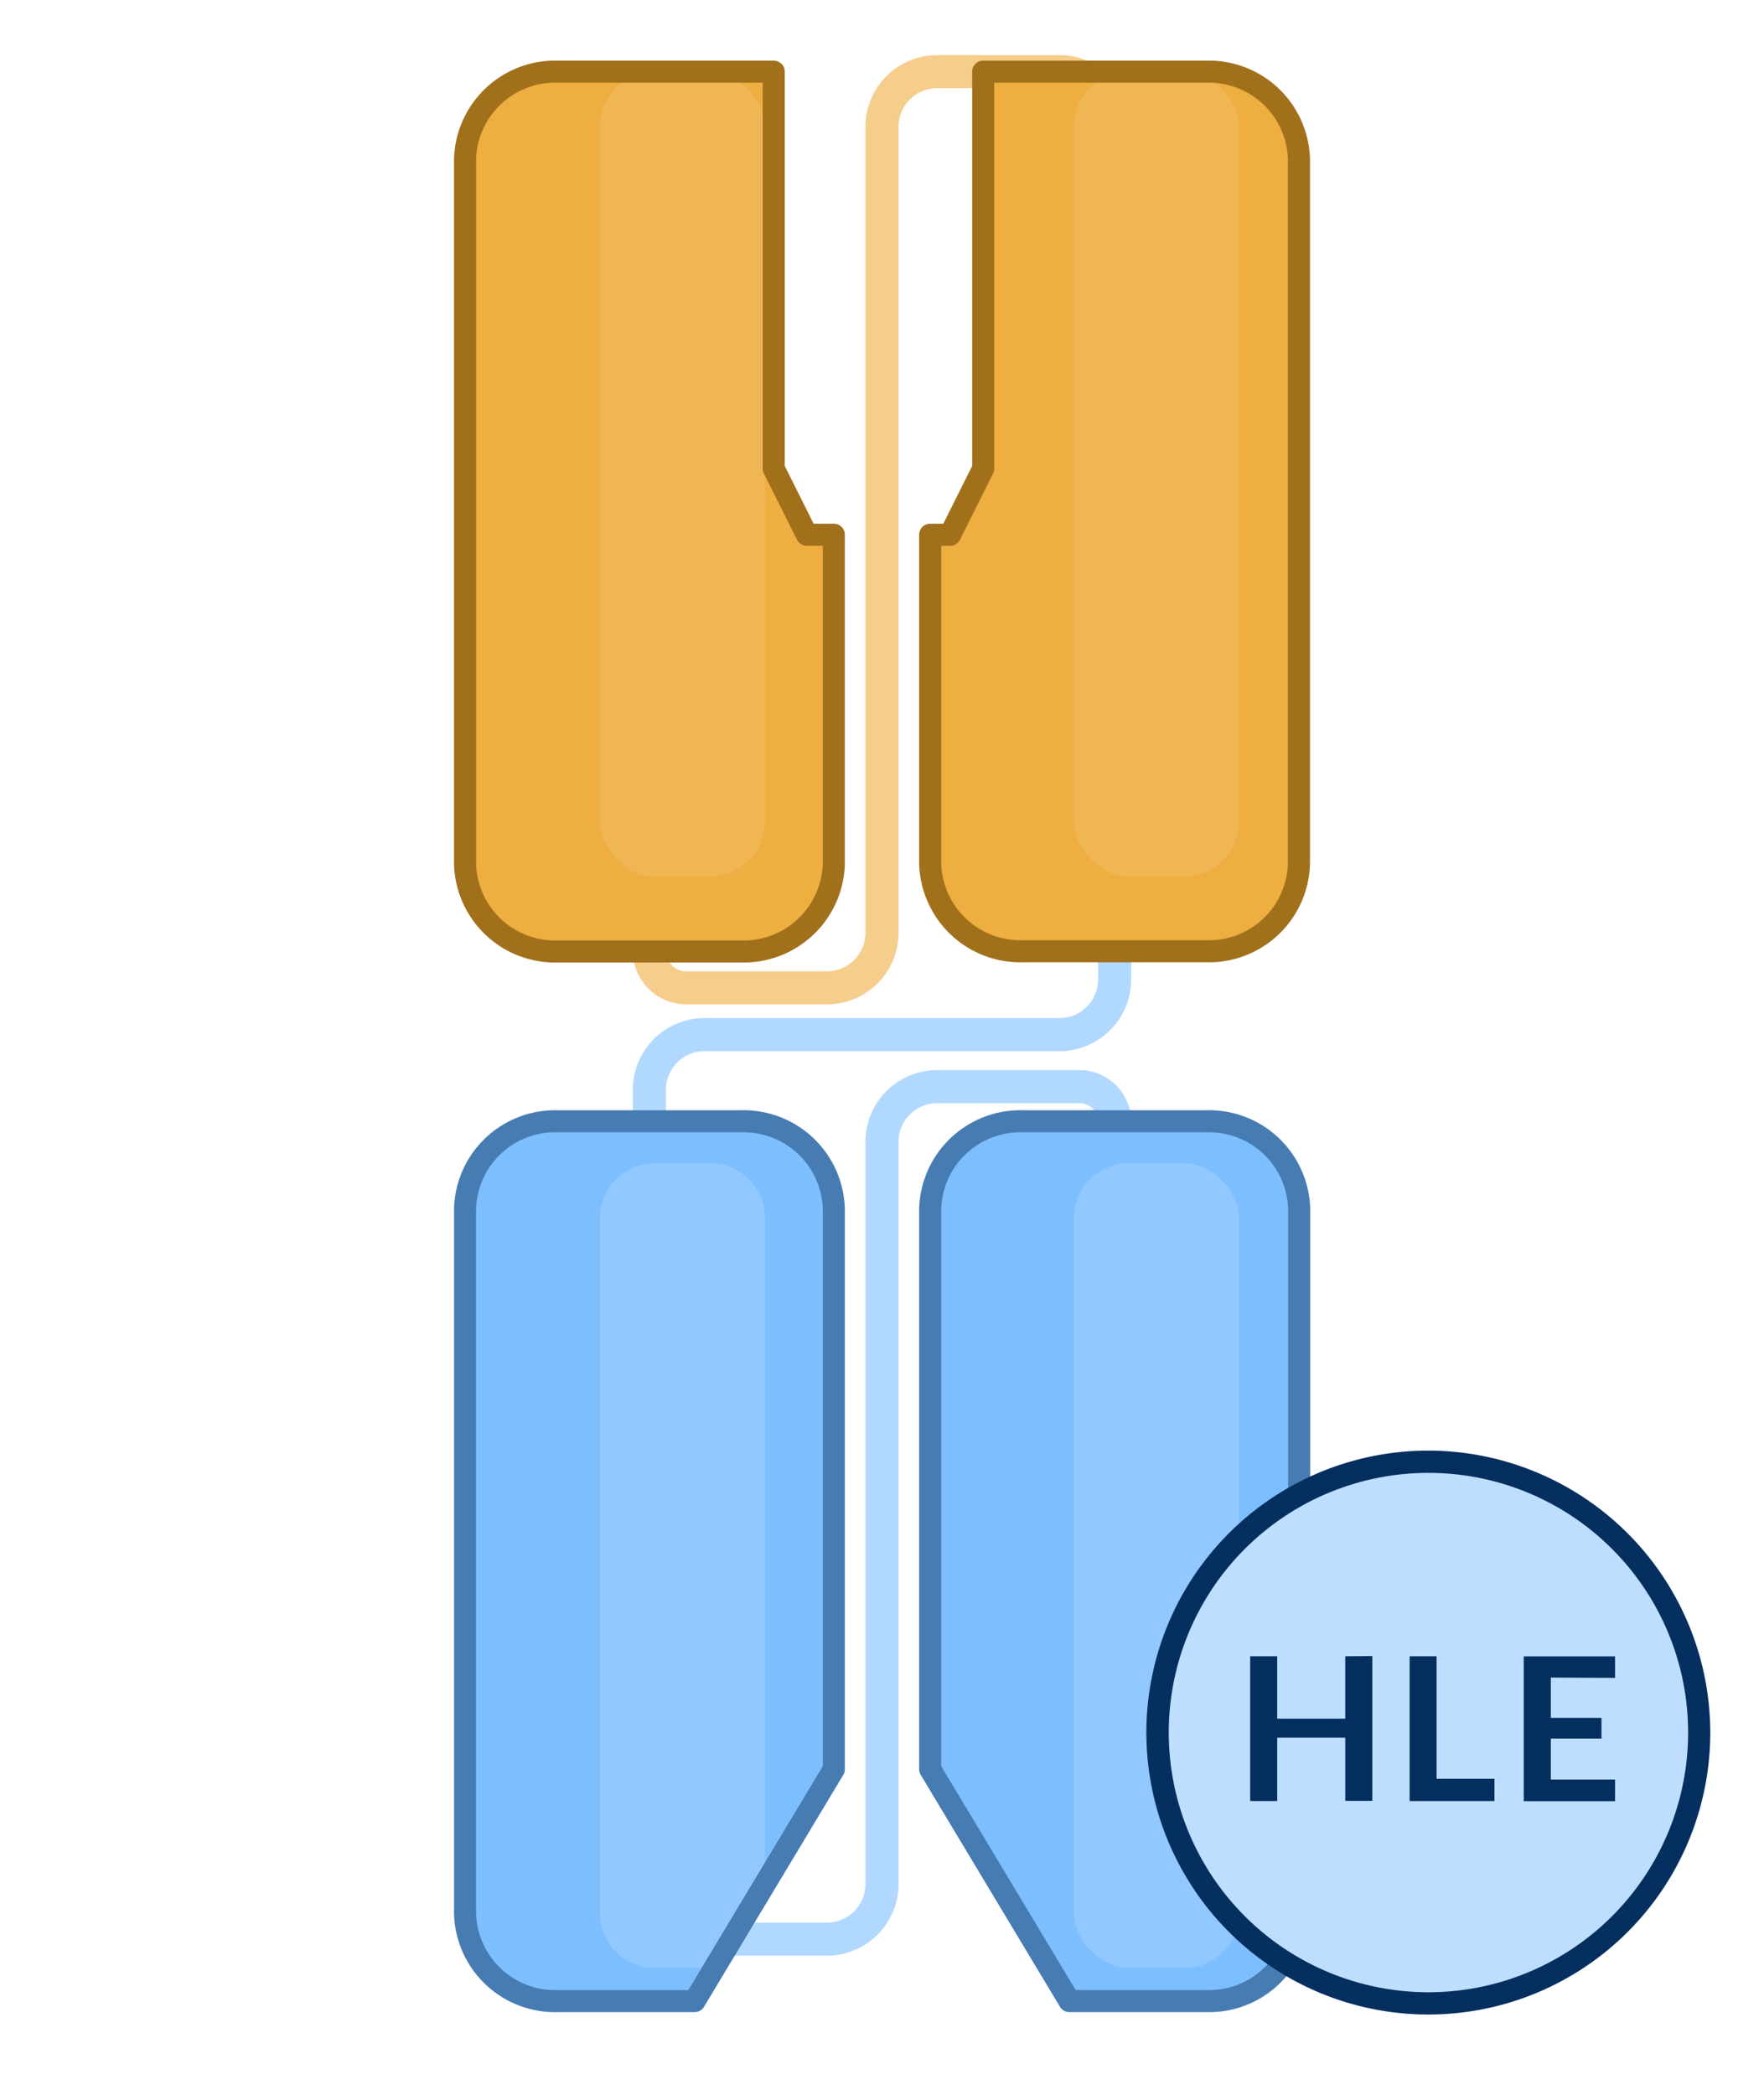 <svg id="bites" xmlns="http://www.w3.org/2000/svg" xmlns:xlink="http://www.w3.org/1999/xlink" viewBox="0 0 160 190"><defs><style>.cls-1{fill:#bedeff;}.cls-2{fill:#052f5f;}.cls-10,.cls-3,.cls-6,.cls-7{fill:none;stroke-linejoin:round;}.cls-3{stroke:#7dbeff;}.cls-3,.cls-7{stroke-width:3px;opacity:0.6;}.cls-4{fill:#7dbeff;}.cls-5{fill:#90c8ff;}.cls-6{stroke:#467cb2;}.cls-10,.cls-6{stroke-width:2px;}.cls-7{stroke:#eeae40;}.cls-8{fill:#eeae40;}.cls-9{fill:#f0b653;}.cls-10{stroke:#a1701b;}</style><symbol id="HLE" data-name="HLE" viewBox="0 0 50.63 50.63"><circle class="cls-1" cx="25.32" cy="25.32" r="24.32"/><path class="cls-2" d="M25.32,2A23.32,23.32,0,1,1,2,25.32,23.32,23.32,0,0,1,25.32,2m0-2A25.32,25.32,0,1,0,50.63,25.32,25.35,25.35,0,0,0,25.32,0Z"/><path class="cls-2" d="M20.28,18.45v13H17.85V25.78H11.74v5.69H9.31v-13h2.43v5.6h6.11v-5.6Z"/><path class="cls-2" d="M31.25,29.47v2H23.63v-13h2.42v11Z"/><path class="cls-2" d="M36.31,20.38V24h4.55v1.86H36.31v3.68h5.77v1.94h-8.2v-13h8.2v1.93Z"/></symbol></defs><path class="cls-3" d="M101.1,101.74h0a3.19,3.19,0,0,0-3.19-3.18H85a5,5,0,0,0-5,5v67.32a5,5,0,0,1-5,5H64.4"/><path class="cls-3" d="M101.1,86.26v2.58a5,5,0,0,1-5,5H63.9a5,5,0,0,0-5,5v2.9"/><path class="cls-4" d="M63,181.5H50.54a8.17,8.17,0,0,1-8.36-8v-63.8a8.17,8.17,0,0,1,8.36-8H67.26a8.18,8.18,0,0,1,8.37,8v50.77Z"/><path class="cls-4" d="M97,181.5h12.48a8.17,8.17,0,0,0,8.36-8v-63.8a8.17,8.17,0,0,0-8.36-8H92.74a8.18,8.18,0,0,0-8.37,8v50.77Z"/><rect class="cls-5" x="97.4" y="105.5" width="15" height="73" rx="5"/><path class="cls-5" d="M69.4,110.5a5,5,0,0,0-5-5h-5a5,5,0,0,0-5,5v63a5,5,0,0,0,5,5h5a3.44,3.44,0,0,0,.45-.05l4.55-7.57Z"/><path class="cls-6" d="M63,181.5H50.54a8.17,8.17,0,0,1-8.36-8v-63.8a8.17,8.17,0,0,1,8.36-8H67.26a8.18,8.18,0,0,1,8.37,8v50.77Z"/><path class="cls-6" d="M97,181.5h12.48a8.17,8.17,0,0,0,8.36-8v-63.8a8.17,8.17,0,0,0-8.36-8H92.74a8.18,8.18,0,0,0-8.37,8v50.77Z"/><path class="cls-7" d="M58.9,86.26h0a3.35,3.35,0,0,0,3.35,3.34H75a5,5,0,0,0,5-5V11.5a5,5,0,0,1,5-5H96.1a5,5,0,0,1,5,5v11"/><path class="cls-8" d="M73.18,48.5l-3-6v-36l-18.53,0H50.54a8.17,8.17,0,0,0-8.36,8v63.8a8.17,8.17,0,0,0,8.36,8H67.26a8.18,8.18,0,0,0,8.37-8V48.5Z"/><path class="cls-8" d="M109.46,6.5h-1.11l-19.17,0v36l-3,6H84.37V78.28a8.18,8.18,0,0,0,8.37,8h16.72a8.17,8.17,0,0,0,8.36-8V14.48A8.17,8.17,0,0,0,109.46,6.5Z"/><rect class="cls-9" x="54.4" y="6.5" width="15" height="73" rx="5"/><rect class="cls-9" x="97.4" y="6.5" width="15" height="73" rx="5"/><path class="cls-10" d="M73.18,48.5l-3-6v-36l-18.53,0H50.54a8.17,8.17,0,0,0-8.36,8v63.8a8.17,8.17,0,0,0,8.36,8H67.26a8.18,8.18,0,0,0,8.37-8V48.5Z"/><path class="cls-10" d="M109.46,6.5h-1.11l-19.17,0v36l-3,6H84.37V78.28a8.18,8.18,0,0,0,8.37,8h16.72a8.17,8.17,0,0,0,8.36-8V14.48A8.17,8.17,0,0,0,109.46,6.5Z"/><use width="50.63" height="50.63" transform="translate(103.99 131.57) scale(1.01)" xlink:href="#HLE"/></svg>